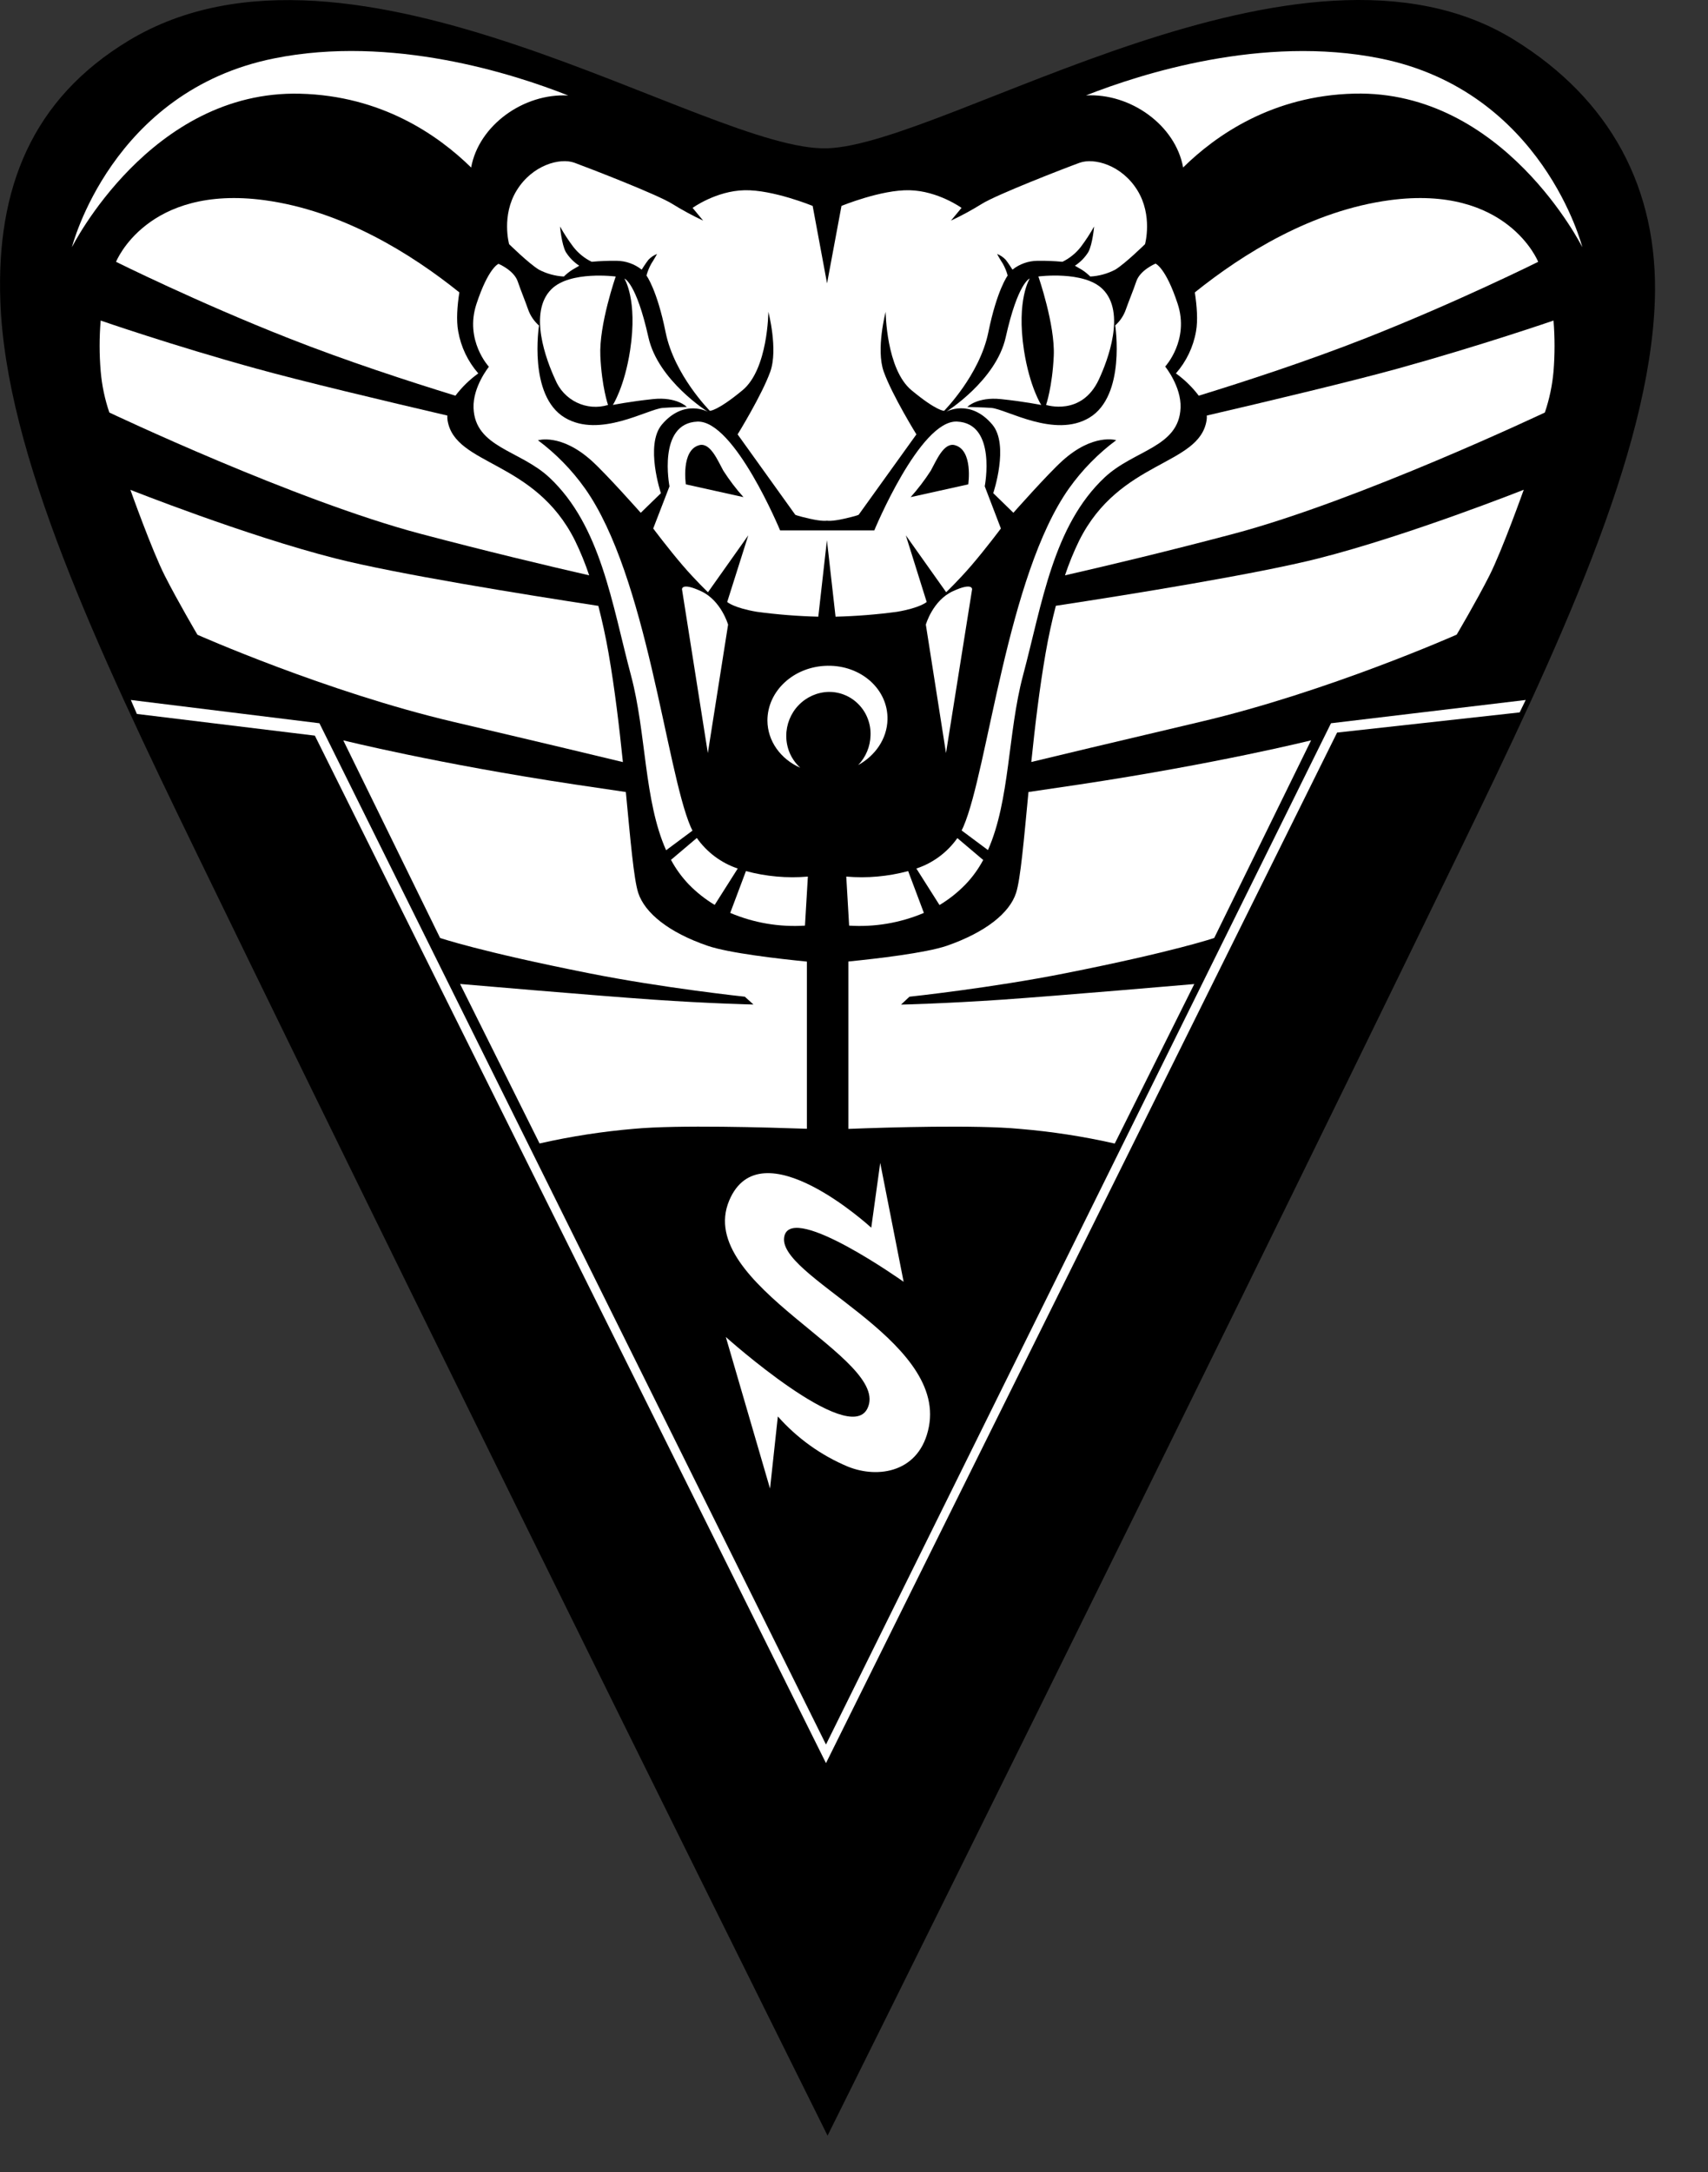 <svg height="50.858" width="39.99" style="max-height: 500px" xmlns="http://www.w3.org/2000/svg" fill="none" viewBox="0 0 39.99 50.858">
<rect x="0" y="0" width="39.99" height="50.858" fill="#333333" stroke="none"/>
<g clip-path="url(#clip0_2196_3099)">
<path fill="black" d="M38.745 7.046C38.619 10.623 36.493 15.153 34.122 20.035C27.552 33.566 19.376 50 19.376 50C19.376 50 11.202 33.566 4.632 20.035C2.261 15.155 0.134 10.623 0.008 7.046C-0.086 4.406 0.748 2.321 3.009 0.953C8.254 -2.219 16.572 3.571 19.376 3.472C22.181 3.372 30.47 -2.141 35.446 0.929C37.694 2.317 38.838 4.406 38.745 7.046Z" clip-rule="evenodd" fill-rule="evenodd"></path>
<path fill="white" d="M3.205 16.715L7.372 17.223L19.339 41.279L31.306 17.151L35.58 16.679L35.722 16.388L31.163 16.933L19.339 40.843L7.479 16.933L3.063 16.388L3.205 16.715Z" clip-rule="evenodd" fill-rule="evenodd"></path>
<path fill="white" d="M36.373 8.696C36.405 8.3 36.405 7.902 36.373 7.505C36.373 7.505 34.678 8.089 32.737 8.627C31.679 8.92 29.706 9.392 28.255 9.729C28.258 9.767 28.256 9.805 28.25 9.842C28.078 10.913 26.213 10.76 25.266 12.659C25.138 12.922 25.027 13.193 24.935 13.47C25.939 13.241 27.354 12.903 28.878 12.499C31.817 11.72 36.17 9.658 36.17 9.658C36.276 9.347 36.344 9.024 36.373 8.696Z" clip-rule="evenodd" fill-rule="evenodd"></path>
<path fill="white" d="M28.003 7.757C27.939 8.123 27.776 8.464 27.532 8.742C27.735 8.888 27.915 9.064 28.067 9.264C29.153 8.93 30.617 8.452 31.974 7.918C34.114 7.076 36.014 6.13 36.014 6.13C36.014 6.13 35.294 4.316 32.536 4.687C30.715 4.932 29.102 5.94 27.975 6.846C28.022 7.157 28.05 7.499 28.003 7.757Z" clip-rule="evenodd" fill-rule="evenodd"></path>
<path fill="white" d="M25.504 9.78C24.691 10.266 23.571 9.581 23.21 9.55C23.059 9.538 22.648 9.527 22.648 9.527C22.648 9.527 22.884 9.287 23.434 9.344C23.985 9.401 24.379 9.482 24.379 9.482C24.379 9.482 24.107 9.061 23.974 8.196C23.794 7.013 24.11 6.52 24.11 6.52C24.11 6.52 23.834 6.609 23.547 7.897C23.32 8.912 22.153 9.641 22.153 9.641C22.153 9.641 22.71 9.323 23.233 9.94C23.636 10.417 23.255 11.546 23.255 11.546L23.727 12.005C23.727 12.005 24.529 11.099 24.874 10.788C25.596 10.136 26.134 10.306 26.134 10.306C25.711 10.62 25.339 11 25.032 11.43C23.58 13.477 23.13 18.022 22.558 19.351C22.544 19.382 22.53 19.413 22.515 19.443L23.131 19.902C23.649 18.738 23.594 17.157 23.952 15.814C24.402 14.126 24.658 12.308 25.864 11.177C26.554 10.53 27.603 10.477 27.641 9.547C27.66 9.049 27.281 8.582 27.281 8.582C27.281 8.582 27.853 7.963 27.573 7.113C27.294 6.262 27.055 6.172 27.055 6.172C27.055 6.172 26.696 6.321 26.606 6.585C26.53 6.809 26.424 7.062 26.358 7.251C26.308 7.393 26.223 7.519 26.111 7.618C26.111 7.618 26.366 9.264 25.504 9.78Z" clip-rule="evenodd" fill-rule="evenodd"></path>
<path fill="white" d="M24.672 8.333C24.638 9.062 24.492 9.48 24.492 9.48C24.492 9.48 25.324 9.755 25.729 8.883C25.936 8.438 26.364 7.316 25.819 6.771C25.38 6.332 24.312 6.473 24.312 6.473C24.312 6.473 24.705 7.604 24.672 8.333Z" clip-rule="evenodd" fill-rule="evenodd"></path>
<path fill="white" d="M14.754 8.195C14.622 9.06 14.349 9.481 14.349 9.481C14.349 9.481 14.743 9.401 15.294 9.343C15.845 9.286 16.081 9.527 16.081 9.527C16.081 9.527 15.666 9.537 15.518 9.55C15.157 9.58 14.038 10.265 13.225 9.779C12.362 9.264 12.62 7.622 12.62 7.622C12.507 7.523 12.421 7.397 12.369 7.256C12.304 7.066 12.198 6.813 12.122 6.59C12.032 6.326 11.672 6.177 11.672 6.177C11.672 6.177 11.435 6.265 11.155 7.118C10.874 7.97 11.447 8.587 11.447 8.587C11.447 8.587 11.069 9.054 11.087 9.551C11.123 10.481 12.174 10.535 12.864 11.181C14.07 12.312 14.325 14.131 14.775 15.818C15.133 17.161 15.077 18.743 15.596 19.906L16.213 19.447C16.198 19.418 16.183 19.387 16.17 19.356C15.598 18.026 15.147 13.482 13.696 11.435C13.389 11.003 13.018 10.623 12.596 10.308C12.596 10.308 13.133 10.138 13.855 10.79C14.2 11.101 15.002 12.006 15.002 12.006L15.474 11.547C15.474 11.547 15.096 10.418 15.496 9.941C16.019 9.325 16.576 9.643 16.576 9.643C16.576 9.643 15.408 8.913 15.182 7.898C14.895 6.61 14.619 6.522 14.619 6.522C14.619 6.522 14.934 7.013 14.754 8.195Z" clip-rule="evenodd" fill-rule="evenodd"></path>
<path fill="white" d="M14.416 6.474C14.416 6.474 13.348 6.333 12.909 6.772C12.364 7.317 12.793 8.438 12.999 8.884C13.095 9.121 13.275 9.314 13.504 9.424C13.732 9.534 13.993 9.555 14.236 9.481C14.236 9.481 14.09 9.062 14.056 8.334C14.022 7.605 14.416 6.474 14.416 6.474Z" clip-rule="evenodd" fill-rule="evenodd"></path>
<path fill="white" d="M10.755 6.846C9.628 5.94 8.015 4.934 6.194 4.687C3.436 4.316 2.717 6.13 2.717 6.13C2.717 6.13 4.616 7.075 6.756 7.918C8.113 8.453 9.577 8.93 10.663 9.264C10.815 9.064 10.995 8.888 11.198 8.742C10.955 8.464 10.792 8.123 10.728 7.757C10.68 7.499 10.706 7.157 10.755 6.846Z" clip-rule="evenodd" fill-rule="evenodd"></path>
<path fill="white" d="M15.282 23.403C13.958 23.312 10.772 23.037 10.772 23.037L12.633 26.771C13.365 26.605 14.108 26.49 14.855 26.427C15.888 26.332 17.96 26.395 18.892 26.427V22.513C18.234 22.448 17.066 22.314 16.567 22.143C15.65 21.828 15.098 21.372 14.944 20.907C14.839 20.585 14.761 19.671 14.653 18.543C14.275 18.488 13.874 18.429 13.444 18.364C10.227 17.879 8.037 17.333 8.037 17.333L10.304 21.96C10.304 21.96 11.236 22.279 13.782 22.784C15.521 23.131 17.438 23.335 17.439 23.335L17.641 23.518C17.641 23.518 16.602 23.495 15.282 23.403Z" clip-rule="evenodd" fill-rule="evenodd"></path>
<path fill="white" d="M21.294 23.335C21.294 23.335 23.212 23.131 24.952 22.784C27.498 22.279 28.429 21.96 28.429 21.96L30.697 17.333C30.697 17.333 28.505 17.879 25.29 18.364C24.857 18.429 24.458 18.488 24.08 18.543C23.972 19.671 23.894 20.585 23.789 20.907C23.638 21.372 23.084 21.824 22.168 22.143C21.672 22.312 20.524 22.445 19.863 22.511V26.43C20.805 26.393 22.853 26.332 23.878 26.43C24.626 26.492 25.368 26.607 26.1 26.773L27.962 23.039C27.962 23.039 24.776 23.314 23.452 23.405C22.127 23.496 21.096 23.52 21.096 23.52L21.294 23.335Z" clip-rule="evenodd" fill-rule="evenodd"></path>
<path fill="white" d="M34.106 14.858C34.106 14.858 34.566 14.08 34.869 13.482C35.172 12.884 35.676 11.466 35.676 11.466C35.676 11.466 32.981 12.536 30.875 13.072C29.449 13.434 26.499 13.913 24.721 14.183C24.63 14.532 24.548 14.906 24.481 15.293C24.336 16.126 24.231 17.015 24.146 17.84C24.66 17.716 25.925 17.412 28.115 16.897C31.088 16.198 34.106 14.858 34.106 14.858Z" clip-rule="evenodd" fill-rule="evenodd"></path>
<path fill="white" d="M21.455 20.334L21.997 21.189C22.218 21.056 22.422 20.895 22.602 20.71C22.767 20.539 22.907 20.345 23.02 20.134L22.415 19.622C22.178 19.957 21.842 20.207 21.455 20.334Z" clip-rule="evenodd" fill-rule="evenodd"></path>
<path fill="white" d="M22.76 13.797C22.76 13.797 22.777 13.625 22.307 13.843C21.836 14.061 21.677 14.624 21.677 14.624L22.149 17.631L22.76 13.797Z" clip-rule="evenodd" fill-rule="evenodd"></path>
<path fill="white" d="M16.315 19.619L15.71 20.131C15.823 20.342 15.963 20.535 16.128 20.707C16.308 20.892 16.512 21.053 16.733 21.186L17.273 20.334C16.887 20.205 16.551 19.954 16.315 19.619Z" clip-rule="evenodd" fill-rule="evenodd"></path>
<path fill="white" d="M17.047 14.624C17.047 14.624 16.885 14.061 16.418 13.843C15.951 13.625 15.968 13.797 15.968 13.797L16.573 17.631L17.047 14.624Z" clip-rule="evenodd" fill-rule="evenodd"></path>
<path fill="white" d="M17.097 21.373C17.65 21.608 18.249 21.709 18.847 21.671L18.915 20.523C18.428 20.565 17.937 20.521 17.465 20.394L17.097 21.373Z" clip-rule="evenodd" fill-rule="evenodd"></path>
<path fill="white" d="M18.737 17.975C18.634 17.881 18.551 17.767 18.494 17.638C18.438 17.51 18.409 17.371 18.409 17.23C18.409 16.962 18.512 16.703 18.697 16.511C18.882 16.318 19.134 16.206 19.399 16.199C19.531 16.197 19.661 16.222 19.783 16.273C19.904 16.323 20.014 16.399 20.106 16.494C20.198 16.589 20.27 16.701 20.317 16.826C20.365 16.95 20.387 17.082 20.382 17.215C20.376 17.476 20.273 17.725 20.093 17.912C20.492 17.692 20.767 17.3 20.779 16.85C20.798 16.143 20.166 15.574 19.375 15.587C18.584 15.6 17.968 16.178 17.968 16.869C17.97 17.355 18.282 17.775 18.737 17.975Z" clip-rule="evenodd" fill-rule="evenodd"></path>
<path fill="white" d="M19.814 20.523L19.881 21.671C20.479 21.709 21.078 21.608 21.631 21.373L21.263 20.394C20.791 20.521 20.301 20.565 19.814 20.523Z" clip-rule="evenodd" fill-rule="evenodd"></path>
<path fill="white" d="M16.328 9.871C15.387 9.909 15.675 11.386 15.675 11.386L15.294 12.373C15.294 12.373 15.643 12.841 15.991 13.246C16.279 13.581 16.576 13.866 16.576 13.866L17.52 12.533L17.026 14.094C17.026 14.094 17.177 14.232 17.723 14.324C18.199 14.388 18.678 14.426 19.159 14.438L19.361 12.648L19.563 14.438C20.044 14.426 20.523 14.388 21 14.324C21.544 14.232 21.697 14.094 21.697 14.094L21.208 12.533L22.153 13.865C22.153 13.865 22.45 13.58 22.738 13.245C23.085 12.841 23.434 12.373 23.434 12.373L23.056 11.385C23.056 11.385 23.345 9.908 22.404 9.87C21.537 9.835 20.47 12.418 20.47 12.418H18.265C18.265 12.418 17.195 9.836 16.328 9.871Z" clip-rule="evenodd" fill-rule="evenodd"></path>
<path fill="white" d="M3.861 13.484C4.163 14.08 4.623 14.861 4.623 14.861C4.623 14.861 7.641 16.201 10.614 16.9C12.807 17.414 14.07 17.718 14.584 17.842C14.499 17.017 14.394 16.128 14.249 15.296C14.182 14.908 14.098 14.531 14.009 14.185C12.231 13.912 9.281 13.437 7.854 13.074C5.749 12.539 3.053 11.468 3.053 11.468C3.053 11.468 3.558 12.888 3.861 13.484Z" clip-rule="evenodd" fill-rule="evenodd"></path>
<path fill="white" d="M2.358 8.696C2.386 9.024 2.454 9.347 2.56 9.658C2.56 9.658 6.912 11.723 9.852 12.499C11.379 12.903 12.791 13.24 13.795 13.47C13.702 13.193 13.592 12.922 13.464 12.659C12.52 10.761 10.652 10.911 10.479 9.842C10.473 9.805 10.471 9.767 10.474 9.729C9.023 9.391 7.048 8.92 5.992 8.627C4.05 8.092 2.357 7.505 2.357 7.505C2.324 7.902 2.324 8.3 2.358 8.696Z" clip-rule="evenodd" fill-rule="evenodd"></path>
<path fill="white" d="M6.419 1.367C2.604 2.132 1.684 5.788 1.684 5.788C1.684 5.788 3.525 2.106 7.024 2.194C8.932 2.24 10.257 3.163 11.031 3.922C11.209 2.935 12.26 2.178 13.304 2.236C12.02 1.726 9.168 0.812 6.419 1.367Z" clip-rule="evenodd" fill-rule="evenodd"></path>
<path fill="white" d="M22.985 4.775C22.753 4.919 22.512 5.05 22.265 5.165L22.513 4.867C22.513 4.867 21.962 4.47 21.298 4.454C20.634 4.437 19.702 4.821 19.702 4.821L19.364 6.634L19.027 4.821C19.027 4.821 18.094 4.438 17.43 4.454C16.766 4.469 16.216 4.867 16.216 4.867L16.463 5.165C16.216 5.05 15.976 4.919 15.743 4.775C15.4 4.557 13.786 3.934 13.449 3.81C13.112 3.687 12.466 3.862 12.1 4.454C11.733 5.045 11.92 5.716 11.92 5.716C11.92 5.716 12.378 6.167 12.617 6.313C12.798 6.408 12.998 6.463 13.202 6.474C13.264 6.413 13.332 6.359 13.405 6.313C13.492 6.264 13.562 6.221 13.562 6.221C13.435 6.138 13.328 6.029 13.247 5.9C13.148 5.716 13.112 5.303 13.112 5.303C13.206 5.47 13.311 5.632 13.427 5.785C13.542 5.931 13.688 6.049 13.854 6.129C14.049 6.111 14.244 6.103 14.439 6.106C14.651 6.108 14.857 6.18 15.024 6.313C15.024 6.313 15.114 6.169 15.181 6.083C15.237 6.023 15.307 5.976 15.384 5.946C15.384 5.946 15.308 6.083 15.248 6.175C15.2 6.262 15.162 6.354 15.136 6.451C15.136 6.451 15.384 6.783 15.585 7.782C15.787 8.781 16.62 9.618 16.62 9.618C16.62 9.618 16.789 9.629 17.385 9.136C17.982 8.643 17.99 7.3 17.99 7.3C17.99 7.3 18.221 8.18 18.035 8.701C17.838 9.251 17.27 10.17 17.27 10.17L18.62 12.052C18.62 12.052 18.653 12.075 18.957 12.144C19.261 12.213 19.362 12.19 19.362 12.19C19.362 12.19 19.463 12.213 19.767 12.144C20.071 12.075 20.104 12.052 20.104 12.052L21.456 10.17C21.456 10.17 20.888 9.252 20.691 8.701C20.505 8.18 20.736 7.3 20.736 7.3C20.736 7.3 20.747 8.643 21.341 9.136C21.934 9.629 22.105 9.618 22.105 9.618C22.105 9.618 22.936 8.78 23.14 7.782C23.343 6.784 23.593 6.451 23.593 6.451C23.567 6.354 23.529 6.262 23.481 6.175C23.419 6.083 23.345 5.946 23.345 5.946C23.422 5.976 23.492 6.023 23.548 6.083C23.615 6.169 23.705 6.313 23.705 6.313C23.872 6.18 24.078 6.108 24.29 6.106C24.485 6.103 24.68 6.111 24.875 6.129C25.041 6.049 25.187 5.931 25.302 5.785C25.418 5.632 25.523 5.47 25.617 5.303C25.617 5.303 25.581 5.716 25.482 5.9C25.402 6.029 25.294 6.139 25.167 6.221C25.167 6.221 25.238 6.264 25.325 6.313C25.398 6.359 25.465 6.413 25.527 6.474C25.731 6.463 25.931 6.408 26.112 6.313C26.351 6.167 26.809 5.716 26.809 5.716C26.809 5.716 26.995 5.045 26.629 4.454C26.263 3.862 25.617 3.689 25.28 3.81C24.943 3.932 23.33 4.557 22.985 4.775Z" clip-rule="evenodd" fill-rule="evenodd"></path>
<path fill="white" d="M32.311 1.367C29.561 0.814 26.711 1.728 25.427 2.234C26.471 2.177 27.523 2.933 27.701 3.921C28.473 3.161 29.798 2.238 31.707 2.192C35.207 2.106 37.047 5.787 37.047 5.787C37.047 5.787 36.125 2.132 32.311 1.367Z" clip-rule="evenodd" fill-rule="evenodd"></path>
<path fill="black" d="M16.058 11.34C16.058 11.34 15.938 10.537 16.373 10.422C16.631 10.354 16.804 10.782 16.935 11.019C17.076 11.238 17.233 11.446 17.407 11.639L16.058 11.34Z" clip-rule="evenodd" fill-rule="evenodd"></path>
<path fill="black" d="M21.793 11.019C21.924 10.782 22.096 10.354 22.355 10.422C22.79 10.537 22.67 11.34 22.67 11.34L21.321 11.639C21.494 11.446 21.652 11.238 21.793 11.019Z" clip-rule="evenodd" fill-rule="evenodd"></path>
<path fill="white" d="M18.368 28.928C18.578 28.176 21.157 30.01 21.157 30.01L20.609 27.226L20.399 28.743C20.399 28.743 17.806 26.355 17.072 28.11C16.249 30.08 20.895 31.793 20.308 32.978C19.863 33.875 16.994 31.302 16.994 31.302L18.029 34.851L18.212 33.162C18.665 33.673 19.224 34.074 19.85 34.336C20.562 34.625 21.544 34.474 21.749 33.4C22.145 31.323 18.106 29.869 18.368 28.928Z" clip-rule="evenodd" fill-rule="evenodd"></path>
</g>
<g clip-path="url(#clip1_2196_3099)">
<path fill="#FF0000" d="M128.095 39.679H126.96H125.929L117.807 16.429L109.624 39.679H108.073H107.454H59.051V38.753H107.78L117.776 10.261L127.772 38.753H214.484V39.679H128.095Z" clip-rule="evenodd" fill-rule="evenodd"></path>
<path fill="black" d="M200.487 23.856H210.981C212.915 23.856 214.484 25.004 214.484 26.427V33.1C214.484 34.519 212.915 35.671 210.981 35.671H200.138C198.209 35.671 196.64 34.523 196.64 33.1V30.704H198.742V32.847C198.742 33.554 199.524 34.133 200.491 34.133H210.637C211.604 34.133 212.386 33.559 212.386 32.847V26.68C212.386 25.973 211.604 25.394 210.637 25.394H200.138C198.209 25.394 196.64 24.246 196.64 22.823V16.154C196.64 14.736 198.209 13.583 200.138 13.583H210.985C212.919 13.583 214.488 14.731 214.488 16.154V18.571H212.386V16.429C212.386 15.717 211.604 15.143 210.637 15.143H200.487C199.52 15.143 198.737 15.717 198.737 16.429V22.57C198.737 23.286 199.52 23.856 200.487 23.856ZM181.212 23.856V25.394H169.609V23.856H181.212ZM165.518 13.57H183.305V15.143H167.641V34.141H183.305V35.684H165.518V13.57ZM152.625 35.616L139.681 24.571L152.573 13.553H155.367L142.474 24.571L155.367 35.633L152.625 35.616ZM137.584 35.616V13.553H139.702V35.633L137.584 35.616ZM97.157 35.616H95.064V15.096H87.195V13.553H104.983V15.096H97.135L97.157 35.616ZM73.417 35.616H62.549C60.615 35.616 59.051 34.467 59.051 33.044V30.649H61.148V32.791C61.148 33.503 61.934 34.077 62.897 34.077H73.048C74.01 34.077 74.797 33.503 74.797 32.791V26.646C74.797 25.939 74.01 25.36 73.048 25.36H62.549C60.615 25.36 59.051 24.207 59.051 22.789V16.12C59.051 14.701 60.615 13.549 62.549 13.549H73.396C75.33 13.549 76.894 14.697 76.894 16.12V18.516H74.797V16.373C74.797 15.661 74.01 15.087 73.048 15.087H62.897C61.934 15.087 61.148 15.661 61.148 16.373V22.54C61.148 23.247 61.934 23.826 62.897 23.826H73.396C75.33 23.826 76.894 24.974 76.894 26.397V33.074C76.894 34.484 75.33 35.633 73.396 35.633L73.417 35.616Z" clip-rule="evenodd" fill-rule="evenodd"></path>
</g>
<defs>
<clipPath id="clip0_2196_3099">
<rect fill="white" height="50" width="38.75"></rect>
</clipPath>
<clipPath id="clip1_2196_3099">
<rect transform="translate(58.75 10)" fill="white" height="30" width="156"></rect>
</clipPath>
</defs>
</svg>